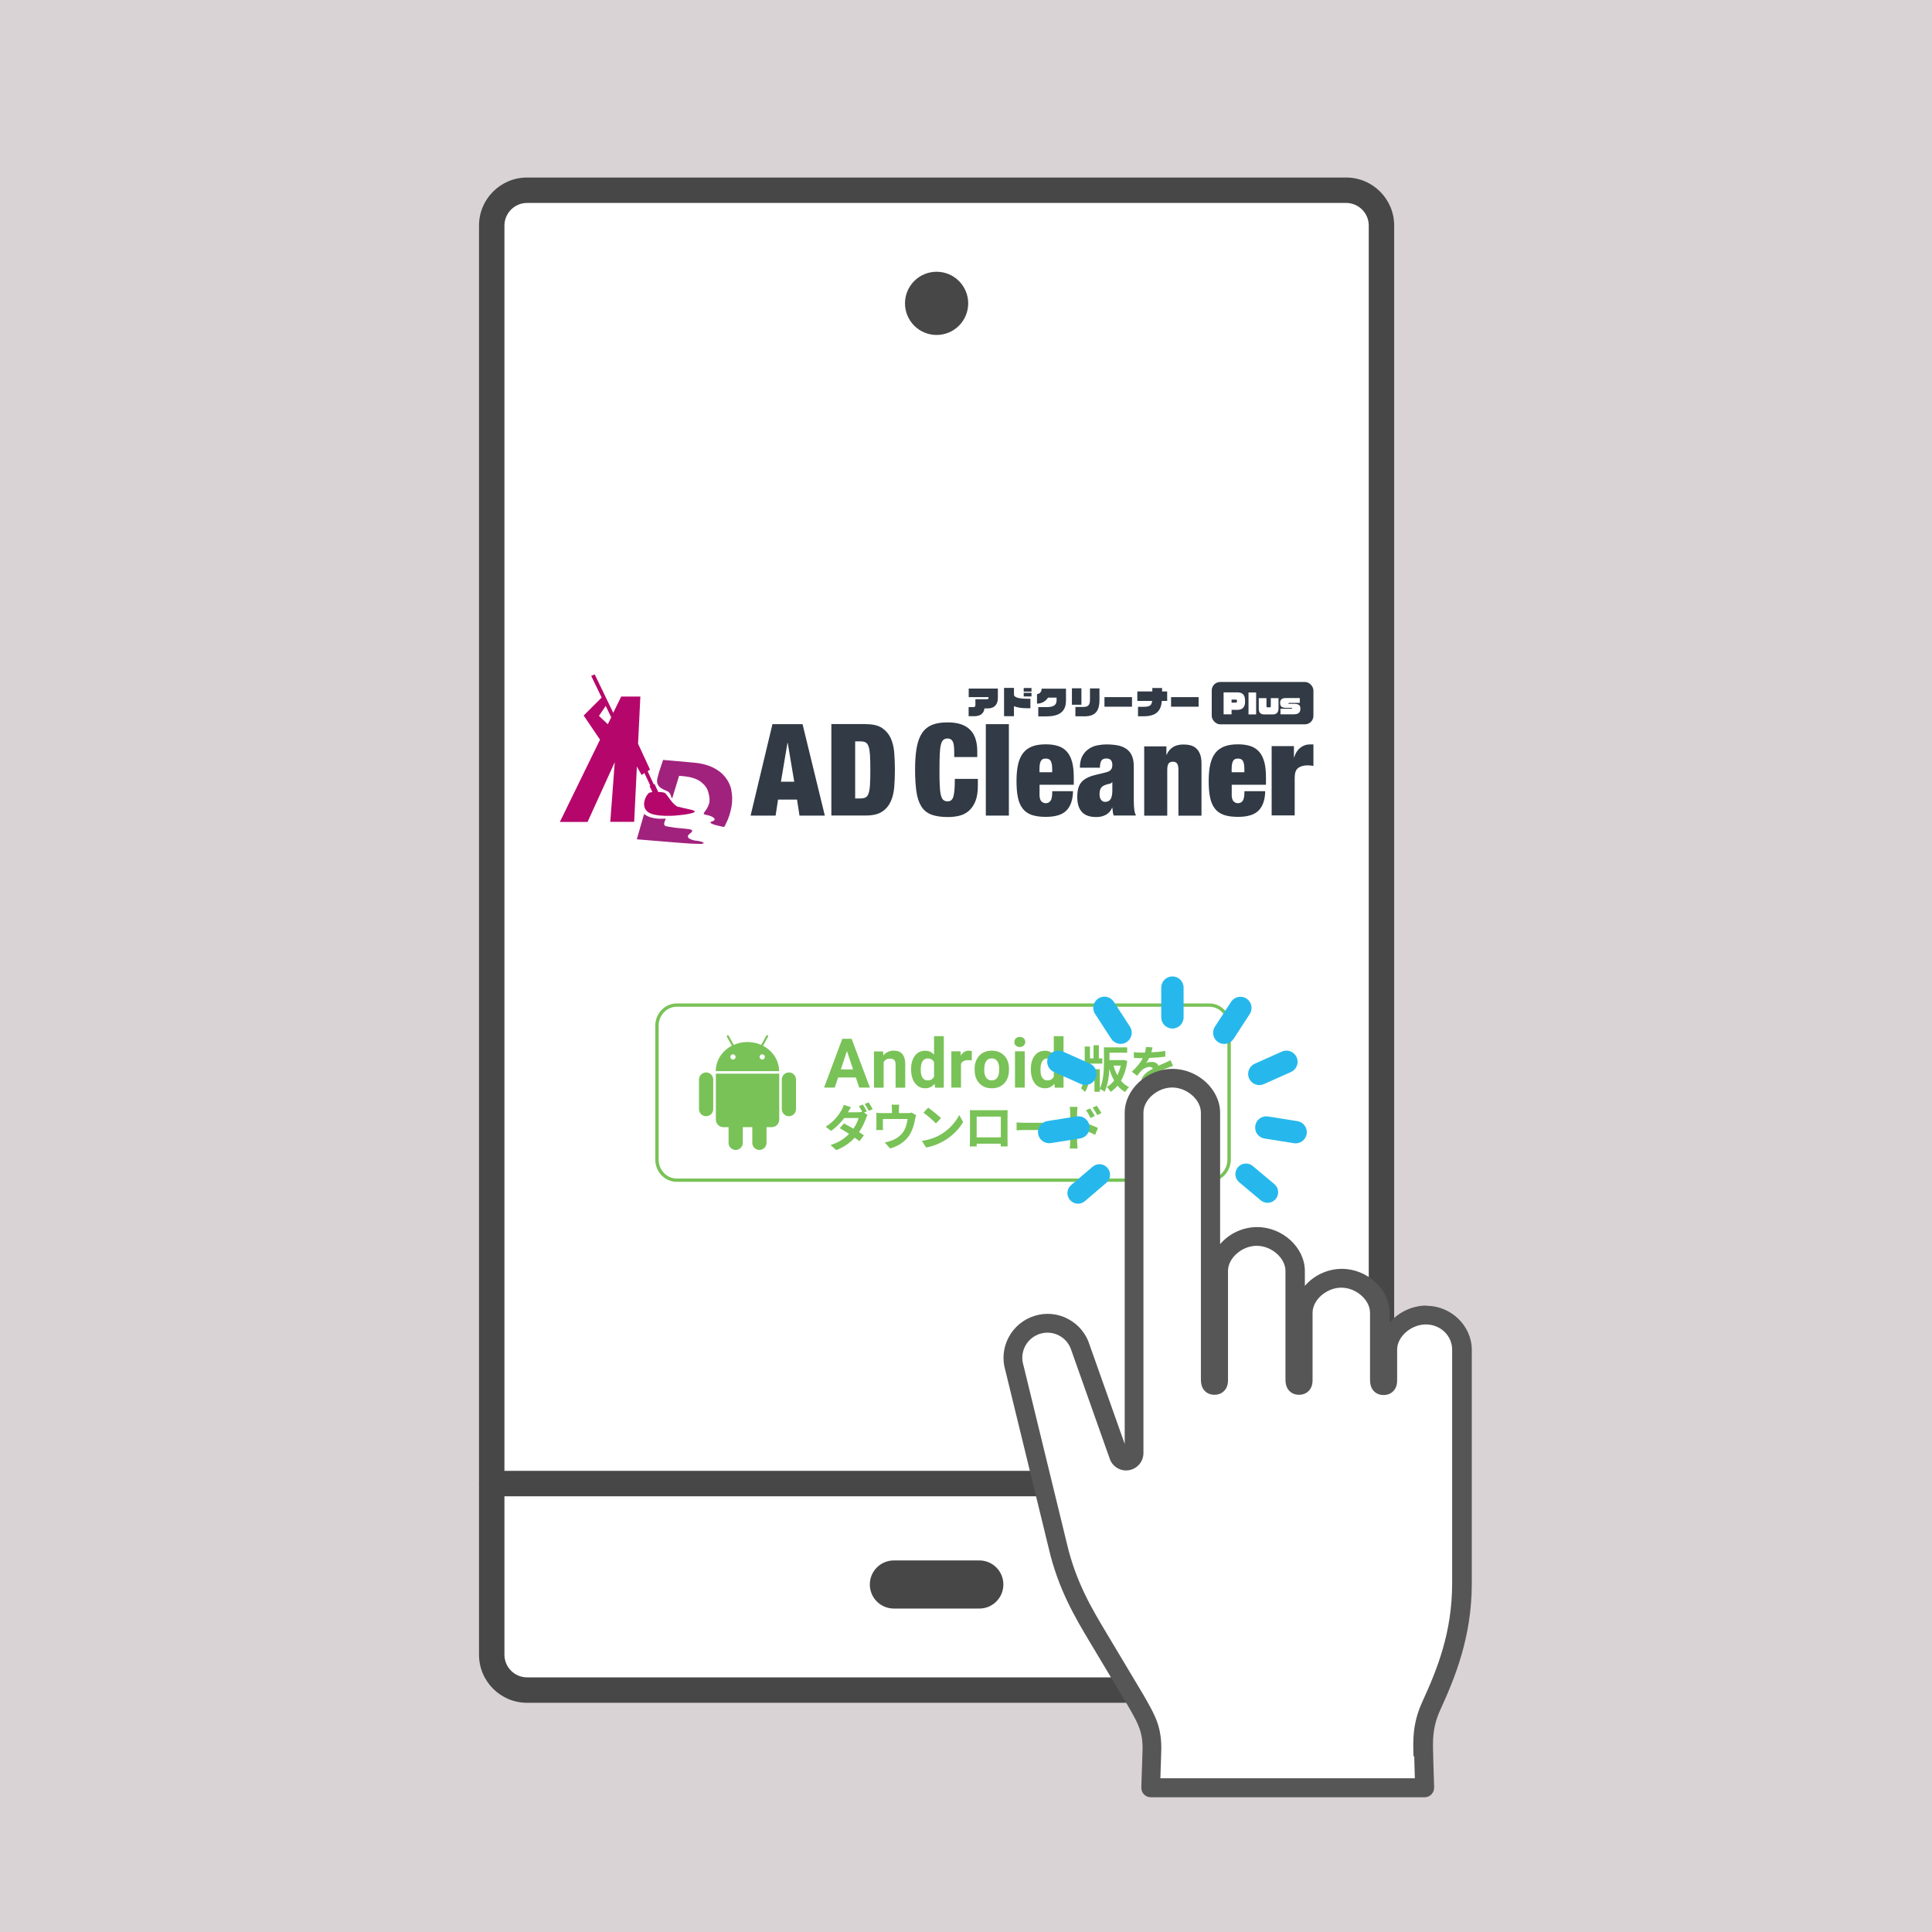 <?xml version="1.0" encoding="UTF-8"?>
<svg xmlns="http://www.w3.org/2000/svg" viewBox="0 0 228 228">
  <defs>
    <style>
      .e {
        fill: #79c257;
      }

      .e, .f, .g, .h, .i, .j, .k, .l, .m {
        stroke-width: 0px;
      }

      .f {
        fill: #313a45;
      }

      .g {
        fill: #26b8ec;
      }

      .h {
        fill: #474747;
      }

      .i {
        fill: #575656;
      }

      .j {
        fill: #dad3d6;
      }

      .k {
        fill: #b5076b;
      }

      .l {
        fill: #a0227d;
      }

      .m {
        fill: #fff;
      }
    </style>
  </defs>
  <g id="b" data-name="bg">
    <rect class="j" y="0" width="228" height="228"/>
  </g>
  <g id="d" data-name="レイヤー 3">
    <g>
      <g>
        <path class="m" d="m62.2,22.45h96.66c2.3,0,4.17,1.87,4.17,4.17v168.66c0,2.3-1.87,4.17-4.17,4.17H62.2c-2.3,0-4.17-1.87-4.17-4.17V26.62c0-2.3,1.87-4.17,4.17-4.17Z"/>
        <path class="h" d="m158.86,23.95c1.47,0,2.67,1.2,2.67,2.67v168.66c0,1.47-1.2,2.67-2.67,2.67H62.2c-1.47,0-2.67-1.2-2.67-2.67V26.62c0-1.47,1.2-2.67,2.67-2.67h96.66m0-3H62.2c-3.13,0-5.67,2.54-5.67,5.67v168.66c0,3.13,2.54,5.67,5.67,5.67h96.66c3.13,0,5.67-2.54,5.67-5.67V26.62c0-3.13-2.54-5.67-5.67-5.67h0Z"/>
      </g>
      <g>
        <g>
          <path class="h" d="m161.41,176.58H59.65c-1.72,0-3.12-.67-3.12-1.5s1.4-1.5,3.12-1.5h101.76c1.72,0,3.12.67,3.12,1.5s-1.4,1.5-3.12,1.5Z"/>
          <path class="h" d="m115.57,189.83h-10.08c-1.57,0-2.84-1.27-2.84-2.84s1.27-2.84,2.84-2.84h10.08c1.57,0,2.84,1.27,2.84,2.84s-1.27,2.84-2.84,2.84Z"/>
        </g>
        <circle class="h" cx="110.53" cy="35.8" r="3.73"/>
      </g>
    </g>
    <g>
      <g>
        <path class="m" d="m142.73,139.47h-62.88c-1.38,0-2.52-1.18-2.52-2.63v-15.79c0-1.45,1.13-2.63,2.52-2.63h62.88c1.38,0,2.52,1.18,2.52,2.63v15.79c0,1.45-1.13,2.63-2.52,2.63Z"/>
        <path class="e" d="m142.73,118.81c1.17,0,2.12,1,2.12,2.24v15.79c0,1.23-.95,2.24-2.12,2.24h-62.88c-1.17,0-2.12-1-2.12-2.24v-15.79c0-1.23.95-2.24,2.12-2.24h62.88m0-.39h-62.88c-1.38,0-2.52,1.18-2.52,2.63v15.79c0,1.45,1.13,2.63,2.52,2.63h62.88c1.38,0,2.52-1.18,2.52-2.63v-15.79c0-1.45-1.13-2.63-2.52-2.63h0Z"/>
      </g>
      <g>
        <path class="e" d="m93.94,127.4c0-.46-.38-.84-.84-.84s-.84.38-.84.84v3.49c0,.46.38.84.84.84s.84-.38.84-.84v-3.49Z"/>
        <path class="e" d="m84.17,127.4c0-.46-.38-.84-.84-.84s-.84.38-.84.84v3.49c0,.46.38.84.84.84s.84-.38.84-.84v-3.49Z"/>
        <g>
          <path class="e" d="m90.05,123.41l.59-1.07c.03-.06.01-.13-.05-.16-.02-.01-.04-.01-.06-.01-.04,0-.08.02-.1.06l-.6,1.08c-.49-.22-1.04-.34-1.62-.34s-1.13.12-1.62.34l-.6-1.08c-.03-.06-.1-.08-.16-.05-.06.03-.08.1-.05.16l.59,1.07c-1.14.59-1.9,1.71-1.9,3h7.47c0-1.29-.77-2.41-1.9-3Zm-3.55,1.63c-.17,0-.31-.14-.31-.31s.14-.31.31-.31.31.14.31.31-.14.31-.31.31Zm3.45,0c-.17,0-.31-.14-.31-.31s.14-.31.31-.31.31.14.31.31-.14.31-.31.31Z"/>
          <path class="e" d="m84.48,126.71v5.41c0,.5.4.9.9.9h.6v1.85c0,.46.38.84.84.84s.84-.38.84-.84v-1.85h1.12v1.85c0,.46.38.84.84.84s.84-.38.84-.84v-1.85h.6c.5,0,.9-.4.9-.9v-5.41h-7.47Z"/>
        </g>
      </g>
      <g>
        <path class="e" d="m100.99,127.16h-2.08l-.4,1.19h-1.26l2.15-5.76h1.1l2.16,5.76h-1.26l-.4-1.19Zm-1.76-.96h1.44l-.72-2.16-.72,2.16Z"/>
        <path class="e" d="m104.21,124.07l.04.49c.31-.38.72-.57,1.23-.57.45,0,.79.13,1.01.4.22.27.34.66.34,1.2v2.77h-1.14v-2.74c0-.24-.05-.42-.16-.53-.11-.11-.28-.16-.53-.16-.32,0-.56.14-.72.41v3.02h-1.14v-4.28h1.08Z"/>
        <path class="e" d="m107.52,126.18c0-.67.15-1.2.45-1.59.3-.4.71-.59,1.23-.59.42,0,.76.16,1.03.47v-2.19h1.15v6.08h-1.03l-.06-.46c-.29.36-.65.53-1.1.53-.5,0-.91-.2-1.21-.6-.3-.4-.46-.95-.46-1.66Zm1.14.08c0,.4.07.71.21.92.14.21.34.32.61.32.35,0,.6-.15.75-.45v-1.69c-.14-.3-.39-.45-.74-.45-.55,0-.83.45-.83,1.34Z"/>
        <path class="e" d="m114.67,125.14c-.16-.02-.29-.03-.41-.03-.43,0-.72.15-.85.44v2.8h-1.14v-4.28h1.08l.03.51c.23-.39.55-.59.95-.59.13,0,.25.02.36.05l-.02,1.1Z"/>
        <path class="e" d="m115.01,126.17c0-.42.08-.8.25-1.14.16-.33.4-.59.71-.77s.66-.27,1.07-.27c.58,0,1.05.18,1.42.53.37.35.57.83.61,1.44v.29c0,.66-.18,1.18-.54,1.58-.37.4-.86.6-1.48.6s-1.11-.2-1.48-.59c-.37-.4-.55-.93-.55-1.61v-.05Zm1.14.08c0,.41.08.72.23.93.15.22.37.32.66.32s.49-.11.65-.32.23-.55.23-1.02c0-.4-.08-.71-.23-.93-.16-.22-.37-.33-.66-.33s-.5.11-.65.33c-.15.22-.23.56-.23,1.01Z"/>
        <path class="e" d="m119.71,122.96c0-.17.06-.31.17-.42.11-.11.27-.17.47-.17s.35.06.47.17c.12.11.17.25.17.42s-.06.32-.18.43c-.12.11-.27.17-.47.17s-.35-.06-.46-.17c-.12-.11-.18-.25-.18-.43Zm1.22,5.39h-1.15v-4.28h1.15v4.28Z"/>
        <path class="e" d="m121.65,126.18c0-.67.15-1.2.45-1.59.3-.4.71-.59,1.23-.59.42,0,.76.16,1.03.47v-2.19h1.15v6.08h-1.03l-.06-.46c-.29.36-.65.53-1.1.53-.5,0-.91-.2-1.21-.6-.3-.4-.46-.95-.46-1.66Zm1.14.08c0,.4.07.71.21.92.14.21.34.32.61.32.35,0,.6-.15.75-.45v-1.69c-.14-.3-.39-.45-.74-.45-.55,0-.83.45-.83,1.34Z"/>
        <path class="e" d="m133.03,125.23c-.13.93-.38,1.69-.74,2.31.27.32.58.58.96.76-.16.13-.37.4-.48.57-.34-.19-.63-.45-.88-.75-.24.29-.52.53-.83.73-.09-.17-.29-.44-.44-.57.32-.18.61-.44.86-.77-.23-.4-.41-.85-.56-1.35-.05.9-.19,1.94-.57,2.68-.12-.11-.39-.26-.55-.33v.33h-.64v-2.05h-.56c-.05.75-.19,1.52-.55,2.07-.11-.13-.33-.33-.47-.42.38-.71.43-1.83.43-2.68v-2.26h.62v1.4h.42v-1.55h.63v1.55h.41v.62h-1.47v.25c0,.13,0,.27,0,.41h1.17v2.28c.45-.92.49-2.22.49-3.14v-1.72h2.74v.63h-2.09v.87h1.54l.12-.02.44.13Zm-1.63.52c.12.41.27.8.46,1.15.17-.35.31-.74.4-1.15h-.86Z"/>
        <path class="e" d="m136.1,127.5c.01-.17.02-.44.02-.7-.43.24-.67.47-.67.75,0,.32.28.41.85.41.5,0,1.14-.06,1.66-.17l-.02.76c-.39.05-1.1.09-1.65.09-.91,0-1.6-.22-1.6-.97s.71-1.21,1.37-1.56c-.09-.15-.25-.2-.41-.2-.33,0-.69.19-.91.4-.18.18-.34.39-.54.64l-.63-.47c.61-.57,1.03-1.08,1.29-1.6h-.07c-.24,0-.67-.01-.98-.04v-.68c.29.05.73.06,1.03.06h.28c.07-.27.11-.5.12-.67l.77.06c-.03.14-.07.34-.14.58.55-.03,1.14-.08,1.65-.17v.68c-.57.08-1.29.13-1.91.15-.09.21-.21.42-.34.59.15-.08.47-.12.66-.12.35,0,.65.15.78.45.3-.14.55-.24.79-.35.22-.1.43-.2.64-.3l.29.68c-.19.05-.5.17-.7.25-.26.1-.59.23-.95.4,0,.32.02.75.02,1.02h-.7Z"/>
        <path class="e" d="m101.95,131.3l.43.27c-.06.12-.14.28-.19.42-.15.45-.42,1.05-.81,1.61.22.14.42.27.57.38l-.53.7c-.14-.12-.34-.27-.55-.42-.53.57-1.22,1.1-2.18,1.47l-.68-.6c1.04-.32,1.71-.82,2.19-1.32-.4-.26-.8-.5-1.1-.67l.5-.56c.31.16.71.38,1.11.62.29-.42.52-.9.61-1.26h-1.69c-.41.55-.96,1.11-1.55,1.52l-.64-.49c1.03-.64,1.58-1.45,1.87-1.96.09-.14.21-.42.27-.62l.85.27c-.14.21-.29.47-.36.6h0s1.21,0,1.21,0c.16,0,.33-.02.47-.05-.11-.22-.26-.48-.39-.67l.47-.19c.15.21.35.59.47.81l-.33.14Zm.56-1.21c.15.22.37.59.48.8l-.47.2c-.12-.25-.31-.59-.47-.81l.47-.19Z"/>
        <path class="e" d="m108.11,131.62c-.05.13-.09.35-.12.47-.1.57-.26,1.13-.55,1.67-.47.87-1.36,1.5-2.41,1.77l-.61-.71c.27-.05.59-.14.83-.23.49-.18,1.01-.53,1.34-1.01.3-.43.45-.99.52-1.52h-2.92v.86c0,.14,0,.32.02.44h-.81c.02-.15.03-.34.03-.5v-1.02c0-.13,0-.37-.03-.51.21.02.38.03.6.03h1.26v-.45c0-.17,0-.29-.05-.54h.91c-.03.25-.04.38-.04.54v.45h1.03c.25,0,.39-.03.49-.06l.51.31Z"/>
        <path class="e" d="m111.05,133.87c1-.6,1.77-1.5,2.15-2.29l.46.83c-.45.8-1.23,1.61-2.18,2.18-.6.36-1.36.69-2.19.83l-.5-.78c.92-.13,1.69-.43,2.26-.77Zm0-1.91l-.6.62c-.31-.33-1.04-.97-1.47-1.27l.55-.59c.41.28,1.18.89,1.52,1.24Z"/>
        <path class="e" d="m118.9,134.47c0,.23.01.8.01.82h-.81v-.32s-2.84,0-2.84,0v.32s-.81,0-.81,0c0-.03.02-.54.02-.83v-2.88c0-.17,0-.41-.01-.57.24,0,.47.01.63.01h3.24c.15,0,.37,0,.58-.01-.01.18-.01.4-.01.57v2.89Zm-3.64-2.7v2.45h2.85v-2.45h-2.85Z"/>
        <path class="e" d="m119.97,132.46c.21.02.64.04.95.04h3.17c.27,0,.54-.02.69-.04v.93c-.14,0-.44-.03-.69-.03h-3.17c-.34,0-.73.01-.95.03v-.93Z"/>
        <path class="e" d="m127.11,132.19c.78.24,1.92.65,2.46.92l-.33.82c-.61-.32-1.5-.67-2.13-.88v1.67c0,.17.03.58.06.82h-.93c.04-.23.06-.59.06-.82v-3.39c0-.21-.02-.5-.06-.71h.92c-.02.21-.05.47-.05.71v.86Zm1.57-.26c-.17-.37-.3-.61-.52-.91l.5-.21c.17.25.4.62.54.89l-.51.23Zm.81-.33c-.19-.37-.33-.59-.55-.88l.49-.23c.17.24.42.61.55.87l-.5.24Z"/>
      </g>
    </g>
    <g>
      <g>
        <path class="g" d="m138.36,121.38c-.73,0-1.32-.59-1.32-1.32v-3.51c0-.73.59-1.32,1.32-1.32s1.32.59,1.32,1.32v3.51c0,.73-.59,1.32-1.32,1.32Z"/>
        <path class="g" d="m143.76,122.99c-.61-.4-.78-1.21-.39-1.82l1.91-2.94c.4-.61,1.21-.78,1.82-.39.61.4.78,1.21.39,1.82l-1.91,2.94c-.4.61-1.21.78-1.82.39Z"/>
        <path class="g" d="m147.41,127.27c-.3-.66,0-1.44.67-1.74l3.2-1.43c.66-.3,1.44,0,1.74.67.3.66,0,1.44-.67,1.74l-3.2,1.43c-.66.3-1.44,0-1.74-.67Z"/>
        <path class="g" d="m148.14,132.85c.11-.72.79-1.21,1.51-1.09l3.46.55c.72.11,1.21.79,1.09,1.51-.11.72-.79,1.21-1.51,1.09l-3.46-.55c-.72-.11-1.21-.79-1.09-1.51Z"/>
        <path class="g" d="m146.08,137.76c.44-.53,1.23-.6,1.76-.16l2.55,2.14c.53.44.6,1.23.16,1.76-.44.53-1.23.6-1.76.16l-2.55-2.14c-.53-.44-.6-1.23-.16-1.76Z"/>
        <path class="g" d="m132.96,122.98c-.61.4-1.42.22-1.82-.39l-1.91-2.94c-.4-.61-.22-1.42.39-1.82.61-.4,1.42-.22,1.82.39l1.91,2.94c.4.61.22,1.42-.39,1.82Z"/>
        <path class="g" d="m129.3,127.26c-.3.66-1.07.96-1.74.67l-3.2-1.43c-.66-.3-.96-1.07-.67-1.74.3-.66,1.07-.96,1.74-.67l3.2,1.43c.66.3.96,1.07.67,1.74Z"/>
        <path class="g" d="m128.57,132.84c.11.72-.38,1.39-1.09,1.51l-3.46.55c-.72.11-1.39-.38-1.51-1.09-.11-.72.38-1.39,1.09-1.51l3.46-.55c.72-.11,1.39.38,1.51,1.09Z"/>
        <path class="g" d="m130.7,137.83c.45.52.39,1.31-.14,1.76l-2.53,2.16c-.52.45-1.31.39-1.76-.14s-.39-1.31.14-1.76l2.53-2.16c.52-.45,1.31-.39,1.76.14Z"/>
      </g>
      <g>
        <path class="i" d="m168.36,154.07c-1.66,0-3.28.75-4.37,2.01v-1.15c0-2.77-2.63-5.19-5.63-5.19-1.66,0-3.28.74-4.37,2.01v-1.75c0-2.77-2.63-5.19-5.63-5.19-1.66,0-3.28.74-4.37,2.01v-15.49c0-2.77-2.63-5.19-5.63-5.19s-5.63,2.43-5.63,5.19v39.07l-4.13-11.65c-.4-1.33-1.3-2.42-2.52-3.08-1.22-.66-2.63-.8-3.96-.39-2.74.83-4.3,3.73-3.47,6.46l5.1,20.92c1.12,4.87,3.15,8.26,4.94,11.25l4.41,7.37c.09.17.18.33.28.49l.03.05c.93,1.66,1.5,2.67,1.42,4.84l-.14,4.29c0,.3.1.6.31.81.21.22.5.34.8.34h32.33c.3,0,.59-.12.8-.34.21-.22.32-.51.32-.81l-.09-2.83c0-.3-.01-.58-.02-.85v-.06c-.06-1.8-.11-3.35.82-5.39,1.81-3.96,3.73-8.7,3.73-14.95v-27.58c0-2.82-2.44-5.19-5.34-5.19Z"/>
        <path class="m" d="m166.9,207.27v.03c0,.27.02.56.02.87l.05,1.69h-30.03l.1-3.14c.1-2.79-.7-4.22-1.72-6.03-.09-.16-.19-.33-.29-.51-.01-.02-.02-.04-.03-.06l-4.41-7.38c-1.71-2.85-3.64-6.07-4.69-10.61l-5.1-20.93s-.02-.07-.03-.11c-.47-1.56.41-3.21,1.98-3.69.76-.23,1.56-.15,2.25.22.7.37,1.21,1,1.44,1.76,0,.03.02.05.03.08l4.5,12.71c.33.94,1.29,1.5,2.27,1.33.98-.17,1.7-1.02,1.7-2.02v-40.18c0-1.52,1.65-2.96,3.39-2.96s3.39,1.44,3.39,2.96v31.31c0,.45,0,1.07.47,1.55.2.2.56.44,1.13.44s.93-.24,1.13-.44c.48-.48.48-1.09.47-1.55v-12.63c0-1.52,1.65-2.96,3.39-2.96s3.39,1.44,3.39,2.96v12.63c0,.45,0,1.07.47,1.55.2.2.56.44,1.13.44s.93-.24,1.13-.44c.48-.48.48-1.1.47-1.55v-7.69c0-1.52,1.65-2.96,3.39-2.96s3.39,1.44,3.39,2.96v7.72c0,.45,0,1.07.47,1.55.2.2.56.44,1.13.44s.93-.24,1.13-.44c.48-.48.48-1.09.47-1.55v-3.38c0-1.52,1.65-2.96,3.39-2.96s3.1,1.35,3.1,2.96v27.58c0,5.8-1.74,10.11-3.53,14.02-1.15,2.52-1.09,4.49-1.03,6.4Z"/>
      </g>
    </g>
    <g>
      <g>
        <path class="f" d="m94.71,85.46l2.63,10.79h-2.99l-.29-1.89h-2.24l-.29,1.89h-2.95l2.58-10.79h3.54Zm-1.78,2.21l-.77,4.58h1.57l-.77-4.58h-.03Z"/>
        <path class="f" d="m102.19,85.46c.82,0,1.45.15,1.9.45.45.3.79.7,1.02,1.19.23.5.37,1.07.42,1.72.05.65.08,1.33.08,2.03s-.03,1.38-.08,2.03c-.05.65-.19,1.22-.42,1.72-.23.5-.57.9-1.02,1.19-.45.3-1.09.45-1.9.45h-4.08v-10.79h4.08Zm-.71,8.77c.27,0,.49-.04.65-.11.16-.08.28-.23.37-.48.09-.24.14-.58.17-1.03.03-.44.04-1.03.04-1.75s-.01-1.31-.04-1.75c-.03-.44-.08-.79-.17-1.03-.09-.24-.21-.4-.37-.48-.16-.08-.38-.11-.65-.11h-.56v6.74h.56Z"/>
        <path class="f" d="m112.42,87.48c-.12-.22-.32-.33-.59-.33-.21,0-.38.06-.51.17-.13.11-.22.31-.29.59-.07.28-.11.66-.13,1.14-.02.48-.03,1.08-.03,1.81s0,1.33.03,1.81c.02.48.06.86.13,1.14.07.28.16.48.29.59.13.11.29.17.51.17.17,0,.31-.04.42-.13.11-.09.2-.23.26-.43.06-.2.1-.47.13-.81.03-.34.04-.76.04-1.28h2.72v.8c0,.76-.1,1.38-.3,1.86-.2.48-.47.86-.8,1.14-.33.28-.71.46-1.14.56-.43.1-.87.14-1.32.14-.79,0-1.43-.1-1.93-.29-.5-.19-.9-.51-1.18-.96-.28-.45-.48-1.03-.58-1.74s-.16-1.57-.16-2.58.06-1.9.19-2.61c.13-.72.34-1.29.64-1.74.3-.44.7-.76,1.19-.96.49-.2,1.1-.29,1.83-.29.63,0,1.17.08,1.62.24.44.16.8.39,1.08.69.28.3.48.66.6,1.07.13.42.19.89.19,1.41v.68h-2.72v-.6c0-.61-.06-1.03-.18-1.25Z"/>
        <path class="f" d="m119.06,85.46v10.79h-2.72v-10.79h2.72Z"/>
        <path class="f" d="m122.67,93.69c0,.44.08.74.23.88.15.15.32.22.51.22.24,0,.43-.1.57-.29.14-.2.2-.57.2-1.13h2.45c-.02,1.01-.28,1.77-.77,2.27-.49.51-1.31.76-2.43.76-.66,0-1.2-.07-1.65-.22-.44-.15-.8-.39-1.07-.73-.27-.34-.47-.78-.58-1.32-.12-.54-.17-1.2-.17-1.98s.07-1.45.2-2c.13-.54.34-.99.62-1.33.28-.34.64-.59,1.08-.75.44-.16.96-.23,1.58-.23.54,0,1.02.07,1.43.2.41.13.75.35,1.03.66.28.31.48.71.62,1.21.14.5.2,1.12.2,1.87v.83h-4.04v1.07Zm1.34-3.87c-.11-.2-.3-.3-.6-.3s-.48.1-.58.3c-.11.2-.16.52-.16.95v.36h1.5v-.36c0-.43-.05-.75-.16-.95Z"/>
        <path class="f" d="m131.33,95.81c-.02-.15-.04-.31-.06-.48h-.03c-.15.36-.39.63-.72.82-.33.18-.7.27-1.13.27s-.76-.05-1.05-.16c-.29-.11-.52-.26-.7-.48s-.31-.46-.39-.76c-.08-.29-.12-.61-.12-.97,0-.38.04-.72.11-1,.08-.28.2-.53.37-.73.17-.21.4-.38.7-.53.29-.15.65-.27,1.09-.37l1.07-.26c.29-.07.5-.17.62-.31.12-.14.18-.33.18-.58,0-.5-.23-.76-.7-.76-.26,0-.45.07-.57.22-.12.15-.19.44-.2.87h-2.36c0-.59.11-1.07.32-1.43.21-.36.47-.63.79-.83.31-.2.65-.33,1.01-.39.36-.07.7-.1,1.01-.1.47,0,.91.04,1.31.11.4.08.74.21,1.03.41.29.2.51.46.66.8.16.34.23.77.23,1.31v3.99c0,.38.02.72.05,1.01.03.29.1.54.21.76h-2.63c-.05-.14-.09-.29-.11-.44Zm-.26-1.51c.13-.22.2-.56.2-1.01v-.98h-.03c-.08.11-.2.18-.37.2-.17.03-.35.08-.55.17-.21.1-.36.23-.44.4-.08.17-.12.39-.12.66s.06.49.18.65c.12.16.28.24.48.24.3,0,.52-.11.65-.33Z"/>
        <path class="f" d="m137.65,88.07v1h.03c.35-.81,1.01-1.21,1.98-1.21.3,0,.58.03.84.1.26.07.48.18.67.36.19.17.34.4.45.68.11.28.17.64.17,1.09v6.17h-2.72v-5.4c0-.34-.05-.59-.15-.74-.1-.15-.27-.23-.51-.23s-.41.08-.51.23c-.1.15-.15.4-.15.74v5.4h-2.72v-8.18h2.63Z"/>
        <path class="f" d="m145.35,93.69c0,.44.08.74.23.88.15.15.32.22.51.22.24,0,.43-.1.57-.29.14-.2.2-.57.2-1.13h2.45c-.02,1.01-.28,1.77-.77,2.27-.49.51-1.31.76-2.43.76-.66,0-1.2-.07-1.65-.22-.44-.15-.8-.39-1.07-.73-.27-.34-.47-.78-.58-1.32-.12-.54-.17-1.2-.17-1.98s.07-1.45.2-2c.13-.54.34-.99.62-1.33.28-.34.64-.59,1.08-.75.44-.16.96-.23,1.58-.23.54,0,1.02.07,1.43.2.41.13.75.35,1.03.66.28.31.48.71.62,1.21.14.5.2,1.12.2,1.87v.83h-4.04v1.07Zm1.34-3.87c-.11-.2-.3-.3-.6-.3s-.48.1-.58.3c-.11.2-.16.52-.16.95v.36h1.5v-.36c0-.43-.05-.75-.16-.95Z"/>
        <path class="f" d="m152.7,88.07v1.3h.03c.15-.49.39-.87.73-1.13.33-.26.7-.39,1.1-.39h.44v2.54c-.12-.02-.24-.04-.35-.05-.11,0-.22-.02-.33-.02-.48,0-.86.11-1.13.32-.27.21-.4.59-.4,1.13v4.46h-2.72v-8.18h2.63Z"/>
      </g>
      <g>
        <path class="k" d="m80.1,95.26c-.71-.26-1.18-1.23-1.58-1.63-.12-.12-.41-.16-.84-.17l-.44-.94-.09.04-.72-1.55.28-.19-1.41-3.05.27-5.57h-2.26s-.94,1.92-.94,1.92l-2.19-4.54-.41.19,1.23,2.55-2.12,2.12h0s0,0,0,0l1.93,2.85-4.74,9.71h3.27s3.21-7.06,3.21-7.06l-.53,7.05h2.82s.32-6.53.32-6.53l.56,1,.33-.23.69,1.48-.09.04.34.72c-.17.03-.36.06-.44.14-.46.41-1.09,1.96.37,2.45.03,0,.05.02.08.02h0c.06.02.12.03.18.05.37.09.81.13,1.28.15.14,0,.28,0,.42,0,.52,0,1.04-.04,1.51-.1,0,0,0,0,0,0,.17-.02.33-.04.48-.06,0,0,0,0,0,0,.6-.09,1.03-.21,1.1-.29.2-.26-1.17-.37-1.89-.63Zm-9.42-10.77l.8-1.18.65,1.34-.4.82-1.05-.99Z"/>
        <g>
          <path class="l" d="m82.21,99.23c-.92-.14-1.33-.46-.79-.86.92-.69-.63-.46-2.48-.8-.44-.08-.71-.08-.48-.68.12-.31.2-.29-.24-.27-.65.03-1.62-.07-2.21-.56l-.86,2.99,4.75.39c.91.08,2,.15,2.75.15.56,0,.61-.21-.44-.38Z"/>
          <path class="l" d="m86.32,93.25c-.12-.57-.37-1.09-.74-1.55-.21-.26-.46-.5-.75-.71-.23-.16-.48-.31-.75-.44-.63-.3-1.4-.49-2.3-.56l-3.53-.31s-.36,1.06-.47,1.42c-.31,1.06-.29,1.22-.11,1.55.11.21.33.42,1.06.71.38.15.48.66.48.66.07.33.16.09.18,0l.75-2.46.42.03c.91.08,1.61.29,2.09.63,0,0,.02.01.02.02.48.35.78.76.91,1.22.13.46.23.94.09,1.4-.26.88-.94,1.19-.44,1.28,1.15.21,1.38.64.79.8-.55.16.25.41,1.1.59.41.09.33.11.55-.33.32-.62.56-1.35.68-2.16.09-.63.07-1.22-.05-1.79Z"/>
        </g>
      </g>
      <g>
        <g>
          <path class="f" d="m116.58,83.6h-.4c-.06.56-.46.92-1.2.92h-.67v-1.07h.5c.25,0,.3-.07.3-.28v-.65h1.38c.08,0,.17-.06.17-.17v-.08h-2.34v-1.01h3.44v1.12c0,.77-.43,1.22-1.17,1.22Z"/>
          <path class="f" d="m121.13,83.58c-.56,0-1.06-.08-1.47-.24v1.18h-1.17v-3.34h1.17v.79c0,.42.94.49,1.47.49h.47v1.12h-.47Zm-.32-1.96v-.43h.92v.43h-.92Zm0,.57v-.43h.92v.43h-.92Z"/>
          <path class="f" d="m123.51,84.54h-.98v-1.09h.99c.98,0,1.17-.37,1.17-.81v-.31h-1.01c-.2.3-.61.71-1.3.71v-1.13c.29,0,.54-.28.54-.56v-.08h2.88v1.38c0,.97-.39,1.89-2.29,1.89Z"/>
          <path class="f" d="m126.5,83.17v-1.94h1.12v1.94h-1.12Zm1.39,1.36h-.98v-1.1h.94c.56,0,.78-.22.78-.86v-1.33h1.12v1.35c0,1.54-.68,1.95-1.86,1.95Z"/>
          <path class="f" d="m130.34,83.4v-1.13h3.25v1.13h-3.25Z"/>
          <path class="f" d="m137.11,82.72c-.09,1.14-.63,1.81-2.15,1.81h-.66v-1.12h.68c.69,0,.93-.16.99-.69h-1.75v-1.12h1.77v-.41h1.15v.41h.6v1.12h-.61Z"/>
          <path class="f" d="m138.2,83.4v-1.13h3.25v1.13h-3.25Z"/>
        </g>
        <g>
          <rect class="f" x="143" y="80.48" width="12" height="5" rx="1" ry="1"/>
          <g>
            <path class="m" d="m146.04,83.77h-.7v.53h-.94v-2.59h1.65c.52,0,.88.25.88.94v.21c0,.54-.27.91-.89.91Zm-.06-1.04c0-.16-.05-.17-.19-.17h-.45v.36h.45c.14,0,.19-.04.19-.15v-.03Z"/>
            <path class="m" d="m147.34,84.31v-2.59h.9v2.59h-.9Z"/>
            <path class="m" d="m150.24,84.31h-1.03c-.42,0-.66-.18-.66-.68v-1.24h.91v.95c0,.08.03.13.1.13h.31c.07,0,.1-.03.1-.13v-.95h.91v1.24c0,.44-.24.68-.66.68Z"/>
            <path class="m" d="m152.74,84.3h-1.63v-.66h1.29c.07,0,.09-.02.09-.05h0s-.02-.06-.09-.06h-.66c-.46,0-.67-.17-.67-.55v-.04c0-.43.27-.56.67-.56h1.65v.57h-1.26c-.07,0-.09.02-.09.05h0s.03.06.09.06h.61c.47,0,.72.14.72.54v.04c0,.38-.17.65-.72.65Z"/>
          </g>
        </g>
      </g>
    </g>
  </g>
</svg>